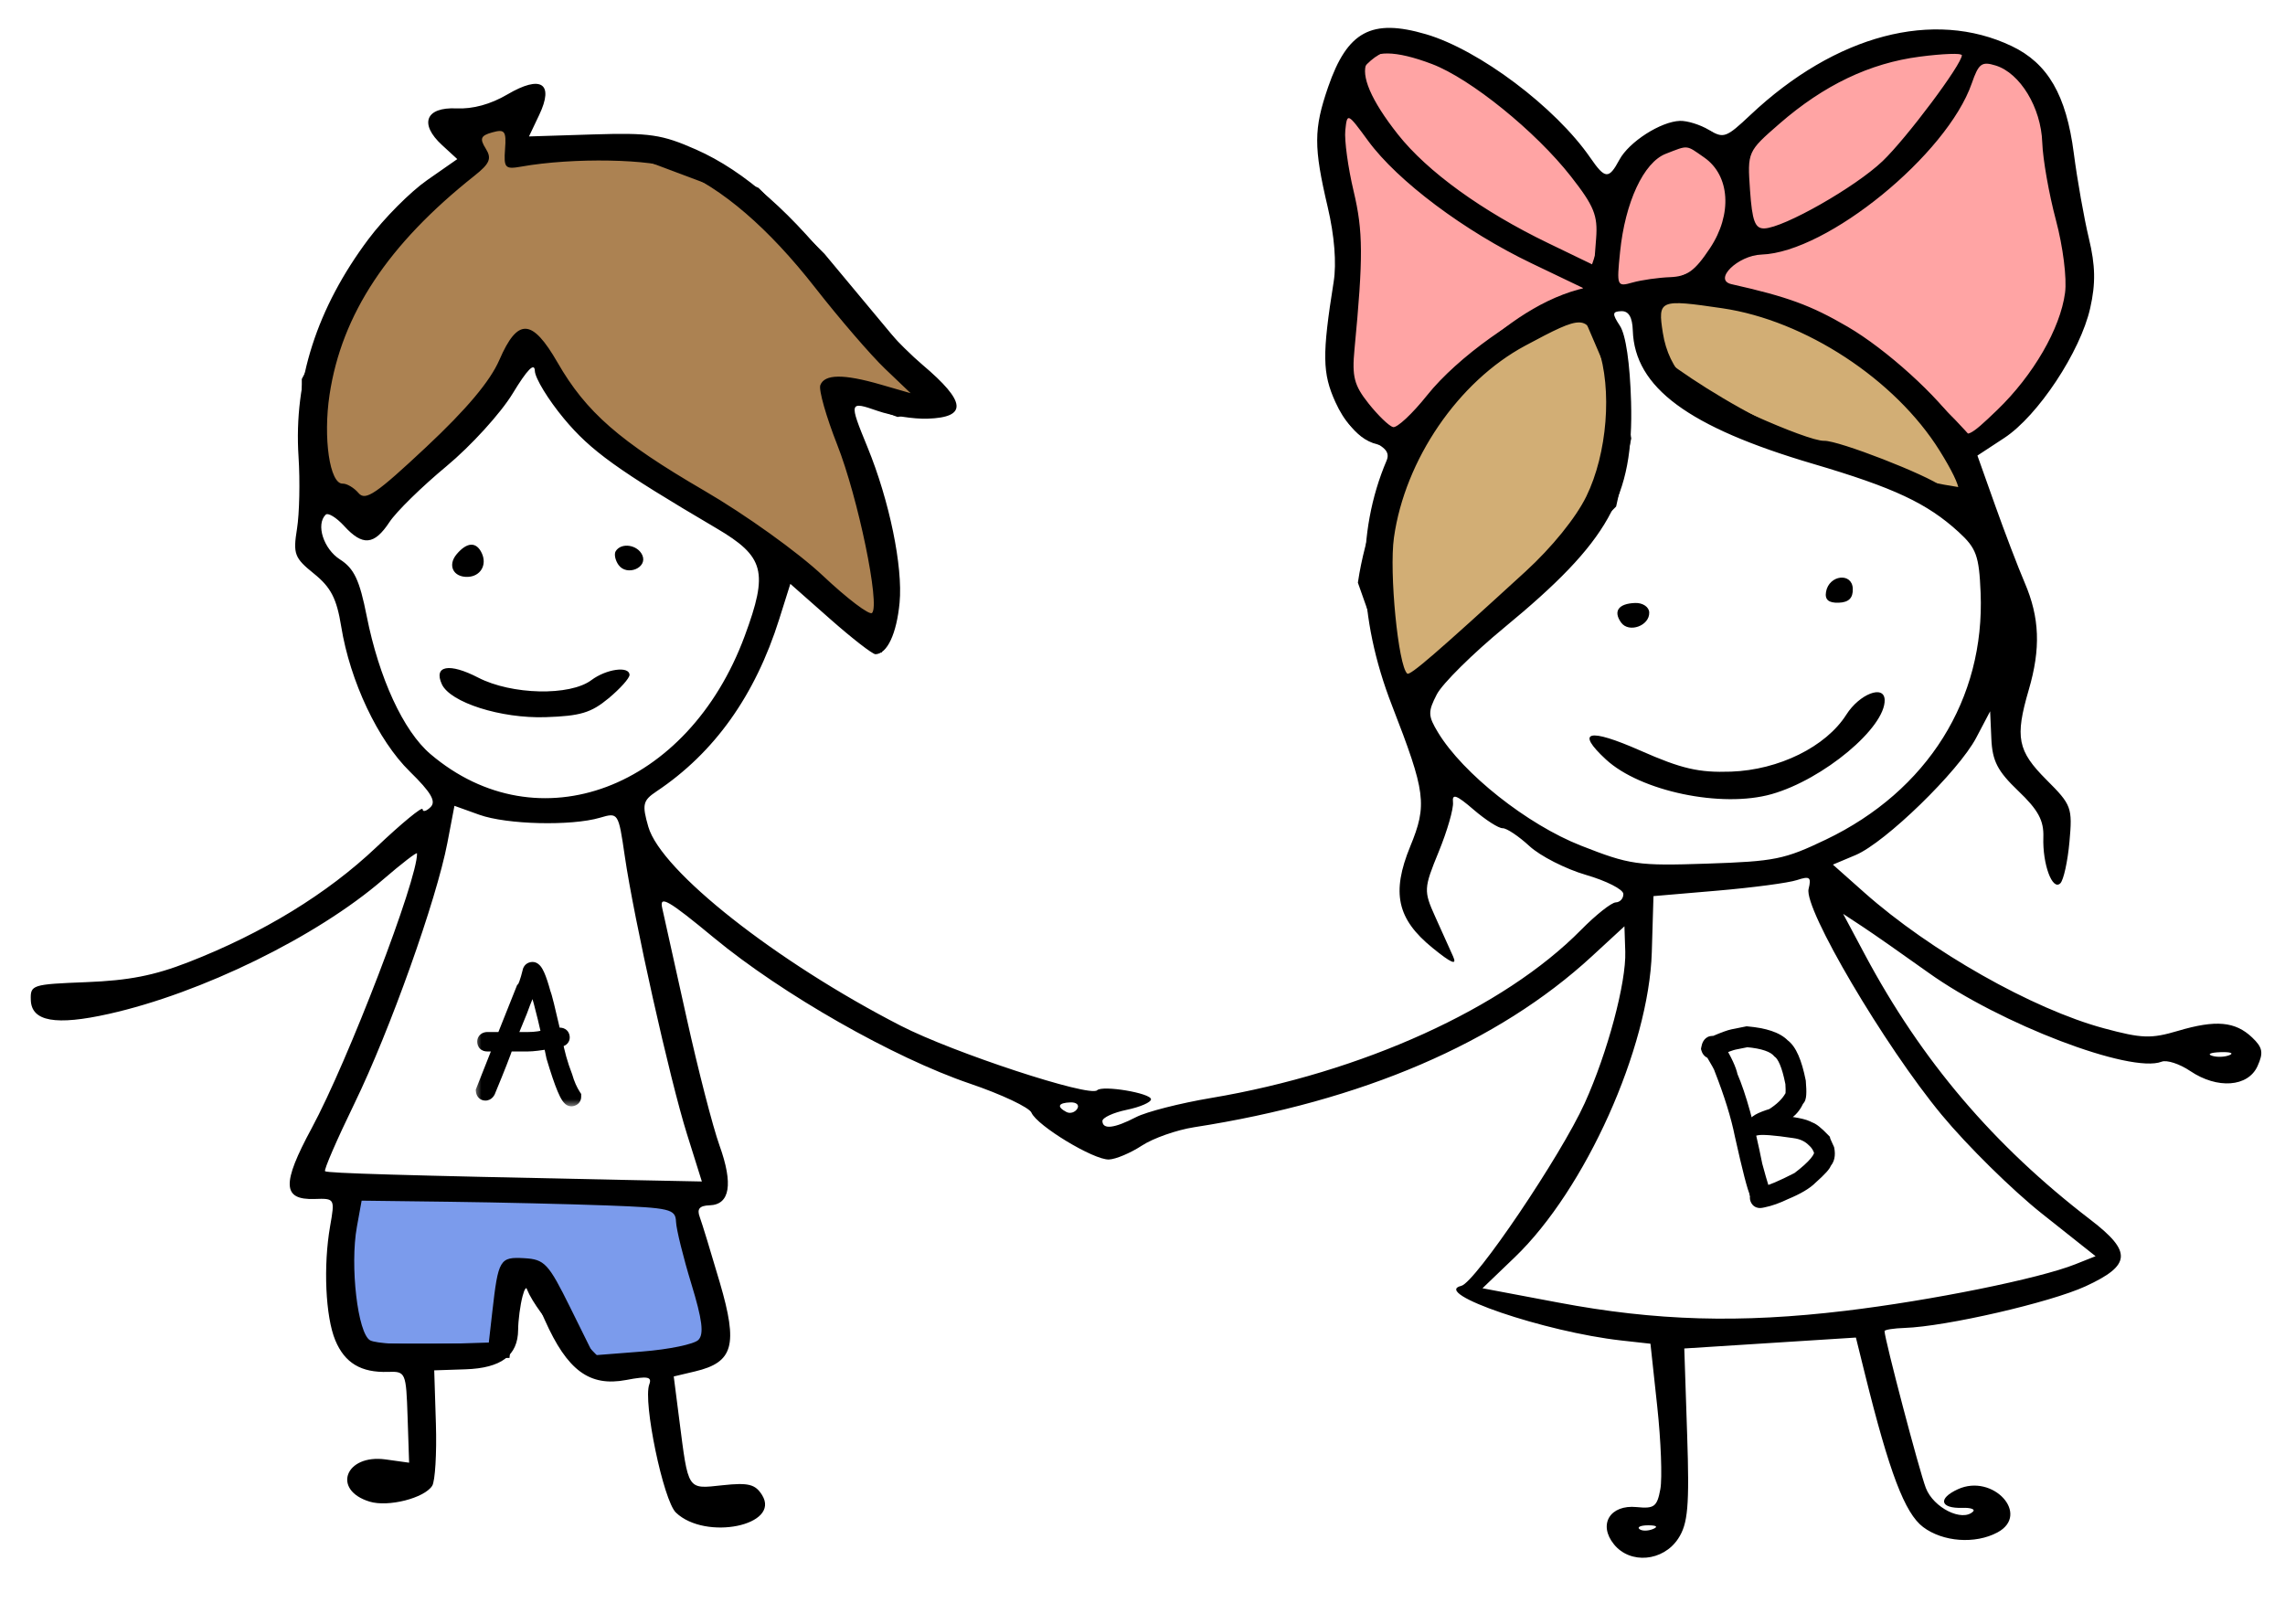 <?xml version="1.0" encoding="UTF-8"?> <svg xmlns="http://www.w3.org/2000/svg" width="159" height="113" viewBox="0 0 159 113" fill="none"><path d="M112 25L110.5 21.5C100.1 23.5 95.833 35 95 40.5L98 49L103 43.5L108 39L112 35L113 30.5L112 25Z" fill="#D2AE75"></path><path d="M115 25V21.5V20H118.5L123.5 21.5C127.1 20.7 133.333 27.167 136 30.5L137 34.5C127.4 33.3 118.333 27.667 115 25Z" fill="#D2AE75"></path><path d="M112 21.5H110.5M110.5 21.5L112 25L113 30.5L112 35L108 39L103 43.5L98 49L95 40.5C95.833 35 100.1 23.5 110.5 21.5ZM115 21.5V25C118.333 27.667 127.4 33.3 137 34.5L136 30.5C133.333 27.167 127.1 20.7 123.5 21.5L118.5 20H115V21.5Z" stroke="black"></path><path d="M28 34.5L36.5 24.5H37.5L40.5 29L44.5 32.5L51 36.5L61 44.5L61.5 41.5V38L58.5 29V27L62.5 28.5L65 28L62 24L57 18L52.5 13.5L44.5 10.5H36V8L31.5 9L33 11L27 16L21.5 26.5V33L24.5 36L28 34.5Z" fill="#AC8252" stroke="black"></path><path d="M137 3.5C132.2 0.7 124.333 6.666 121 10V16L118.5 19.5L120 20.5C126.4 20.5 134 27.5 137 31C138.333 30 141.4 27.5 143 25.5C144.6 23.5 144.667 19.333 144.5 17.5C144.167 15.666 143.3 11.1 142.5 7.5C141.7 3.9 138.5 3.333 137 3.5Z" fill="#FFA4A4" stroke="black"></path><path d="M47.5 83.5L24 82.5C24 83.833 23.9 86.8 23.5 88C23.1 89.2 24.333 92.5 25 94H35L35.5 89H37C37 90.2 40 93.5 41.5 95C45.5 96.2 48.833 94.167 50 93L47.5 83.5Z" fill="#7B9BEC" stroke="black"></path><path d="M113.701 11.125C113.52 11.267 113.064 11.713 113.064 11.962C113.064 11.924 113.212 12.129 113.193 12.152C113.121 12.244 113.047 12.328 112.999 12.436C112.983 12.473 113.01 12.543 112.983 12.573C112.922 12.641 112.877 12.683 112.846 12.779C112.741 13.105 112.777 13.437 112.7 13.762C112.555 14.378 112.465 15.034 112.38 15.662L112.375 15.699C112.347 15.901 112.226 16.039 112.148 16.223C111.975 16.635 111.826 17.062 111.685 17.487C111.513 18.003 111.26 18.413 111.283 18.989C111.301 19.475 111.511 19.889 111.81 20.261C112.027 20.53 112.33 20.95 112.7 21.017C113.082 21.087 113.589 21.06 113.974 21.017C114.51 20.958 115.006 20.828 115.503 20.617C116.095 20.365 116.564 19.909 117.169 19.679C117.598 19.516 118.022 19.325 118.447 19.151C118.776 19.016 119.003 18.645 119.341 18.548C119.482 18.508 119.667 18.191 119.753 18.077C120.156 17.545 120.368 16.809 120.548 16.174C120.788 15.323 120.962 14.509 120.962 13.62C120.962 13.244 120.862 12.876 120.798 12.506C120.715 12.023 120.629 11.471 120.335 11.06C120.176 10.837 119.956 10.654 119.789 10.434C119.637 10.232 119.417 10.012 119.215 9.859C118.824 9.564 118.438 9.342 117.941 9.342C117.365 9.342 116.796 9.394 116.231 9.504C115.988 9.551 115.772 9.594 115.539 9.671C115.246 9.769 114.972 10.044 114.71 10.207C114.317 10.452 114.06 10.844 113.701 11.125Z" fill="#FFA4A4" stroke="black" stroke-linecap="round"></path><path d="M96.499 3C100.899 1.4 108.333 9.333 111.499 13.5C113.099 13.5 111.499 18.167 110.499 20.5C104.899 21.7 99.833 28 97.999 31L96.499 30.5C93.499 30.5 92.499 25 93.499 23.5C94.299 22.3 93.833 17 93.499 14.5C92.666 11.333 92.099 4.6 96.499 3Z" fill="#FFA4A4" stroke="black"></path><path fill-rule="evenodd" clip-rule="evenodd" d="M99.224 2.381C102.924 3.466 108.24 7.463 110.666 10.985C111.691 12.473 111.948 12.49 112.686 11.115C113.352 9.875 115.563 8.457 116.898 8.412C117.403 8.395 118.308 8.677 118.91 9.038C119.939 9.655 120.109 9.594 121.803 7.998C127.725 2.42 134.554 0.62 139.981 3.207C142.5 4.407 143.78 6.615 144.304 10.664C144.545 12.521 145.017 15.186 145.353 16.587C145.809 18.485 145.832 19.721 145.445 21.442C144.763 24.476 141.81 28.939 139.467 30.477L137.597 31.704L138.824 35.153C139.498 37.05 140.427 39.48 140.887 40.553C141.931 42.983 142.011 45.132 141.167 48.016C140.201 51.318 140.387 52.255 142.405 54.272C144.148 56.012 144.217 56.2 144.002 58.579C143.878 59.946 143.593 61.248 143.367 61.47C142.814 62.015 142.122 60.141 142.185 58.266C142.224 57.098 141.83 56.369 140.444 55.046C139 53.667 138.636 52.965 138.567 51.419L138.482 49.502L137.513 51.343C136.282 53.681 131.185 58.637 129.118 59.506L127.54 60.17L129.72 62.107C134.311 66.188 141.442 70.229 146.408 71.564C149.051 72.275 149.677 72.296 151.563 71.737C154.179 70.96 155.541 71.082 156.714 72.2C157.448 72.9 157.514 73.254 157.087 74.196C156.427 75.652 154.287 75.805 152.403 74.533C151.668 74.037 150.774 73.745 150.415 73.886C148.263 74.728 139.169 71.255 134.185 67.688C132.413 66.42 130.353 64.98 129.608 64.49L128.253 63.597L129.774 66.447C133.712 73.823 138.733 79.723 145.464 84.884C148.37 87.113 148.302 88.049 145.127 89.513C142.675 90.643 135.406 92.317 132.533 92.413C131.761 92.439 131.131 92.539 131.134 92.637C131.155 93.257 133.552 102.364 134.008 103.55C134.537 104.932 136.542 105.932 137.295 105.19C137.457 105.031 137.125 104.916 136.557 104.935C134.998 104.986 134.824 104.288 136.234 103.64C138.675 102.518 141.315 105.4 138.988 106.646C137.444 107.472 135.194 107.308 133.817 106.269C132.543 105.306 131.472 102.486 129.767 95.608L129.142 93.083L123.171 93.463L117.2 93.843L117.399 99.837C117.565 104.815 117.458 106.043 116.771 107.082C115.721 108.668 113.443 108.871 112.311 107.479C111.182 106.092 112.033 104.693 113.89 104.881C115.109 105.005 115.31 104.852 115.534 103.629C115.674 102.863 115.577 100.273 115.317 97.874L114.846 93.512L112.822 93.287C107.493 92.694 99.56 89.987 101.682 89.485C102.652 89.257 108.604 80.445 110.268 76.776C111.858 73.267 113.165 68.384 113.093 66.219L113.035 64.463L110.77 66.551C104.238 72.573 94.79 76.633 83.092 78.446C81.88 78.634 80.244 79.209 79.457 79.724C78.669 80.24 77.637 80.675 77.163 80.692C76.108 80.731 72.162 78.344 71.772 77.431C71.617 77.067 69.688 76.157 67.486 75.409C62.178 73.605 54.428 69.189 49.674 65.258C46.49 62.626 45.87 62.27 46.081 63.199C46.221 63.815 46.986 67.256 47.779 70.845C48.573 74.434 49.602 78.426 50.066 79.717C51.031 82.403 50.795 83.833 49.38 83.88C48.673 83.903 48.481 84.13 48.691 84.694C48.85 85.123 49.48 87.18 50.09 89.263C51.366 93.62 51.036 94.804 48.367 95.438L46.882 95.79L47.266 98.791C47.907 103.786 47.801 103.625 50.278 103.361C52.078 103.168 52.554 103.286 53.026 104.04C54.352 106.159 49.099 107.234 47.035 105.266C46.16 104.433 44.727 97.54 45.18 96.342C45.38 95.811 45.069 95.751 43.578 96.035C41.022 96.52 39.476 95.381 37.907 91.855C36.807 89.384 36.631 89.194 36.364 90.197C36.198 90.819 36.059 91.874 36.054 92.54C36.041 94.337 34.877 95.21 32.384 95.293L30.215 95.365L30.332 99.09C30.395 101.139 30.279 103.079 30.073 103.401C29.522 104.261 27.015 104.896 25.723 104.502C23.073 103.696 24.028 101.176 26.835 101.565L28.468 101.792L28.362 98.611C28.258 95.498 28.229 95.431 26.999 95.472C25.126 95.534 23.99 94.855 23.332 93.276C22.648 91.634 22.487 88.088 22.972 85.324C23.308 83.409 23.298 83.392 21.891 83.439C19.641 83.513 19.595 82.389 21.687 78.515C24.215 73.837 29.077 61.154 29.018 59.39C29.014 59.272 27.945 60.097 26.641 61.221C22.043 65.188 14.025 69.115 7.57 70.56C3.879 71.386 2.194 71.088 2.144 69.6C2.108 68.532 2.211 68.499 6.025 68.349C8.976 68.232 10.726 67.889 13.116 66.958C18.284 64.945 22.767 62.202 26.184 58.963C27.949 57.29 29.399 56.097 29.406 56.312C29.413 56.526 29.662 56.462 29.96 56.169C30.364 55.771 30 55.147 28.517 53.693C26.304 51.525 24.36 47.414 23.743 43.602C23.429 41.656 23.026 40.874 21.852 39.927C20.488 38.828 20.385 38.558 20.666 36.802C20.836 35.746 20.884 33.486 20.773 31.781C20.43 26.481 22.052 21.435 25.638 16.642C26.72 15.197 28.552 13.352 29.712 12.543L31.82 11.072L30.765 10.102C29.151 8.622 29.61 7.442 31.763 7.543C32.906 7.596 34.136 7.259 35.305 6.573C37.647 5.196 38.57 5.79 37.52 7.998L36.809 9.495L41.273 9.355C45.211 9.232 46.053 9.355 48.429 10.404C51.828 11.906 55.178 14.861 58.74 19.503C60.274 21.501 62.723 24.146 64.183 25.38C67.238 27.964 67.341 29.044 64.541 29.137C63.581 29.169 62.022 28.927 61.076 28.598C59.077 27.903 59.064 27.948 60.366 31.126C61.889 34.846 62.835 39.433 62.597 41.944C62.392 44.099 61.737 45.502 60.922 45.529C60.721 45.536 59.305 44.437 57.775 43.087L54.995 40.632L54.22 43.092C52.547 48.404 49.706 52.389 45.679 55.076C44.73 55.71 44.666 55.986 45.113 57.538C46.001 60.618 54.011 66.931 62.681 71.385C66.326 73.257 75.829 76.38 76.342 75.874C76.715 75.507 80.078 76.069 80.092 76.501C80.099 76.71 79.338 77.04 78.401 77.235C77.463 77.429 76.703 77.782 76.71 78.019C76.731 78.624 77.535 78.529 79.055 77.742C79.771 77.372 82.112 76.774 84.257 76.413C94.785 74.644 104.648 70.163 110.019 64.71C111.045 63.669 112.131 62.809 112.432 62.799C112.732 62.789 112.97 62.524 112.96 62.209C112.949 61.895 111.781 61.3 110.364 60.888C108.946 60.476 107.172 59.572 106.422 58.879C105.672 58.187 104.834 57.628 104.558 57.637C104.283 57.646 103.373 57.063 102.535 56.341C101.349 55.319 101.033 55.206 101.105 55.829C101.155 56.269 100.708 57.82 100.111 59.277C99.067 61.822 99.057 61.998 99.87 63.8C100.335 64.831 100.895 66.075 101.115 66.565C101.402 67.206 100.998 67.037 99.679 65.964C97.212 63.957 96.809 62.127 98.126 58.914C99.325 55.995 99.217 55.163 96.854 49.08C94.482 42.974 94.353 37.063 96.482 32.06C96.724 31.491 96.419 31.118 95.322 30.64C94.326 30.205 93.534 29.327 92.924 27.985C92.011 25.973 91.993 24.692 92.802 19.61C93.008 18.314 92.857 16.415 92.391 14.425C91.404 10.224 91.408 8.987 92.416 6.059C93.753 2.177 95.433 1.27 99.224 2.381ZM99.646 4.457C102.327 5.476 106.854 9.139 109.313 12.28C110.918 14.33 111.188 14.993 111.066 16.582L110.921 18.462L107.728 16.919C103.12 14.693 99.32 11.943 97.272 9.352C93.484 4.56 94.484 2.497 99.646 4.457ZM136.515 3.839C136.536 4.448 132.671 9.614 131 11.212C129.109 13.02 124.122 15.858 122.769 15.896C122.122 15.915 121.925 15.389 121.774 13.236C121.588 10.566 121.597 10.545 123.827 8.605C126.909 5.924 130.107 4.395 133.575 3.945C135.187 3.734 136.51 3.687 136.515 3.839ZM138.866 4.559C140.57 5.084 142.027 7.49 142.109 9.917C142.149 11.08 142.576 13.506 143.058 15.309C143.552 17.161 143.83 19.365 143.695 20.376C143.365 22.864 141.484 26.115 138.976 28.531C137.047 30.389 136.808 30.501 136.323 29.766C134.895 27.604 131.253 24.305 128.561 22.735C126.003 21.244 124.398 20.656 120.485 19.776C119.183 19.482 120.924 17.77 122.58 17.715C127.14 17.563 135.48 10.767 137.205 5.798C137.683 4.418 137.896 4.26 138.866 4.559ZM35.144 10.376C35.047 11.683 35.148 11.794 36.255 11.597C39.877 10.951 45.382 11.052 47.158 11.796C50.242 13.086 53.476 15.868 56.722 20.02C58.416 22.188 60.605 24.727 61.585 25.663L63.367 27.364L61.269 26.758C58.693 26.014 57.374 26.029 57.081 26.805C56.958 27.13 57.487 28.994 58.256 30.947C59.707 34.629 61.252 42.093 60.681 42.656C60.501 42.833 58.959 41.665 57.255 40.06C55.524 38.431 51.879 35.818 48.999 34.142C43.113 30.716 40.783 28.681 38.799 25.233C37.024 22.151 36.024 22.104 34.75 25.044C34.111 26.52 32.471 28.474 29.664 31.104C26.161 34.387 25.432 34.883 24.948 34.312C24.633 33.941 24.134 33.646 23.84 33.656C22.945 33.685 22.475 30.48 22.932 27.464C23.78 21.863 26.992 17.009 33.01 12.234C34.088 11.379 34.232 11.031 33.797 10.336C33.363 9.643 33.448 9.436 34.258 9.212C35.124 8.972 35.238 9.121 35.144 10.376ZM95.202 9.804C97.254 12.604 101.903 16.088 106.579 18.328L110.564 20.237L108.679 20.825C105.831 21.714 101.412 24.864 99.309 27.503C98.278 28.797 97.207 29.796 96.931 29.722C96.655 29.649 95.89 28.911 95.232 28.082C94.226 26.816 94.069 26.211 94.251 24.307C94.865 17.887 94.855 16.099 94.192 13.309C93.801 11.666 93.54 9.757 93.612 9.066C93.741 7.831 93.766 7.842 95.202 9.804ZM118.586 10.96C120.384 12.21 120.557 14.91 118.99 17.269C117.934 18.859 117.402 19.244 116.203 19.289C115.388 19.32 114.218 19.487 113.603 19.66C112.51 19.969 112.49 19.92 112.731 17.536C113.081 14.076 114.372 11.3 115.91 10.703C117.502 10.085 117.302 10.066 118.586 10.96ZM119.853 21.453C125.613 22.301 131.88 26.41 134.969 31.364C136.682 34.112 136.761 35.123 135.166 33.879C134.094 33.044 127.925 30.645 126.934 30.677C125.738 30.717 118.443 27.437 117.209 26.305C116.466 25.622 115.91 24.461 115.708 23.169C115.347 20.859 115.47 20.808 119.853 21.453ZM113.617 23.003C113.749 26.965 117.476 29.72 126.171 32.282C131.787 33.937 134.099 35.021 136.289 37.023C137.524 38.153 137.713 38.674 137.819 41.238C138.128 48.65 134.124 55.042 127.054 58.428C124.165 59.812 123.51 59.944 118.774 60.102C113.942 60.263 113.411 60.187 110.004 58.847C106.275 57.381 101.797 53.835 100.066 50.977C99.362 49.814 99.353 49.534 99.981 48.32C100.368 47.574 102.482 45.482 104.678 43.671C111.959 37.67 113.682 34.6 113.497 27.961C113.422 25.293 113.129 23.294 112.722 22.676C112.167 21.832 112.182 21.677 112.819 21.655C113.33 21.638 113.586 22.07 113.617 23.003ZM111.204 24.193C112.195 27.104 111.842 31.562 110.383 34.546C109.659 36.028 107.99 38.089 106.156 39.769C99.919 45.478 98.11 47.04 97.921 46.876C97.294 46.336 96.657 39.822 96.996 37.415C97.759 31.991 101.476 26.553 106.126 24.059C110.201 21.874 110.416 21.88 111.204 24.193ZM37.217 25.812C37.234 26.32 38.145 27.812 39.24 29.13C41.101 31.368 42.959 32.705 49.84 36.756C53.204 38.736 53.478 39.778 51.818 44.265C47.873 54.925 37.436 58.844 29.951 52.476C28.073 50.878 26.373 47.194 25.515 42.865C25.021 40.368 24.64 39.561 23.66 38.935C22.514 38.202 21.968 36.502 22.66 35.82C22.825 35.657 23.404 36.011 23.948 36.605C25.232 38.013 26.04 37.943 27.1 36.333C27.574 35.611 29.358 33.863 31.064 32.449C32.77 31.033 34.845 28.753 35.676 27.382C36.688 25.713 37.197 25.195 37.217 25.812ZM33.531 38.509C33.903 39.326 33.427 40.116 32.546 40.146C31.538 40.179 31.127 39.34 31.775 38.569C32.501 37.708 33.155 37.685 33.531 38.509ZM44.693 38.629C45.093 39.507 43.622 40.123 43.043 39.319C42.808 38.992 42.718 38.558 42.845 38.356C43.23 37.736 44.362 37.904 44.693 38.629ZM128.925 40.974C128.946 41.62 128.642 41.92 127.941 41.944C127.24 41.967 126.968 41.732 127.063 41.187C127.269 40.002 128.886 39.817 128.925 40.974ZM114.76 42.622C114.791 43.551 113.342 44.072 112.805 43.325C112.236 42.535 112.619 42.001 113.786 41.962C114.313 41.945 114.747 42.239 114.76 42.622ZM33.269 47.154C35.601 48.36 39.652 48.451 41.15 47.332C42.19 46.554 43.784 46.332 43.805 46.963C43.813 47.189 43.158 47.922 42.351 48.593C41.13 49.606 40.39 49.828 37.962 49.909C34.861 50.012 31.325 48.887 30.744 47.613C30.154 46.319 31.265 46.117 33.269 47.154ZM131.143 48.702C131.207 50.626 126.872 54.245 123.281 55.264C119.8 56.253 114.141 55.068 111.744 52.849C109.606 50.87 110.521 50.638 114.147 52.237C117.014 53.502 118.201 53.777 120.448 53.7C123.785 53.583 127.057 51.967 128.475 49.734C129.389 48.294 131.108 47.629 131.143 48.702ZM33.35 56.7C35.256 57.385 39.754 57.495 41.751 56.906C43.02 56.532 43.033 56.551 43.472 59.561C44.115 63.977 46.599 75.081 47.8 78.914L48.838 82.222L43.104 82.106C27.955 81.797 22.779 81.645 22.619 81.507C22.523 81.425 23.446 79.297 24.671 76.778C27.135 71.708 30.37 62.631 31.131 58.653L31.622 56.079L33.35 56.7ZM125.85 61.863C125.509 63.236 131.127 72.773 135.108 77.581C136.885 79.728 140.022 82.82 142.079 84.453L145.819 87.421L144.415 87.98C141.889 88.987 134.386 90.505 128.399 91.222C121.087 92.098 115.218 91.929 108.425 90.646L103.157 89.652L105.407 87.492C110.314 82.783 114.738 72.931 114.939 66.269L115.056 62.362L119.514 61.981C121.966 61.771 124.448 61.441 125.03 61.249C125.934 60.95 126.054 61.041 125.85 61.863ZM155.135 73.429C154.802 73.566 154.251 73.584 153.91 73.469C153.569 73.356 153.841 73.244 154.515 73.222C155.188 73.199 155.467 73.293 155.135 73.429ZM74.961 77.16C74.8 77.418 74.459 77.52 74.204 77.385C73.512 77.02 73.629 76.745 74.49 76.717C74.909 76.703 75.121 76.902 74.961 77.16ZM31.296 83.633C34.668 83.676 39.581 83.791 42.214 83.888C46.653 84.054 47.004 84.137 47.041 85.028C47.063 85.558 47.543 87.5 48.107 89.346C48.871 91.846 48.995 92.841 48.596 93.247C48.301 93.546 46.544 93.91 44.692 94.055L41.324 94.318L39.674 90.983C38.16 87.923 37.897 87.641 36.482 87.56C34.774 87.463 34.672 87.635 34.258 91.276L34.013 93.431L30.247 93.549C28.176 93.614 26.155 93.492 25.758 93.278C24.893 92.811 24.341 88.091 24.834 85.375L25.164 83.556L31.296 83.633ZM115.013 106.412C114.664 106.554 114.241 106.552 114.073 106.408C113.905 106.263 114.191 106.147 114.708 106.149C115.279 106.152 115.399 106.255 115.013 106.412Z" fill="black"></path><mask id="path-9-outside-1_1425_154" maskUnits="userSpaceOnUse" x="33" y="66" width="8" height="11" fill="black"><rect fill="white" x="33" y="66" width="8" height="11"></rect><path d="M37.059 67.445C37.266 67.445 37.523 68.016 37.832 69.156C37.895 69.262 38.137 70.231 38.559 72.062C38.668 72.031 38.762 72.016 38.84 72.016H38.957C39.082 72.016 39.145 72.078 39.145 72.203C39.145 72.328 38.973 72.391 38.629 72.391C38.785 73.266 39.02 74.102 39.332 74.898C39.484 75.434 39.688 75.894 39.941 76.281V76.328C39.941 76.426 39.879 76.481 39.754 76.492C39.512 76.492 39.098 75.508 38.512 73.539C38.371 72.879 38.301 72.527 38.301 72.484C37.578 72.609 37.062 72.672 36.754 72.672H35.254C35.039 73.309 34.633 74.348 34.035 75.789C33.973 75.992 33.887 76.094 33.777 76.094C33.68 76.094 33.625 76.031 33.613 75.906L34.809 72.883C34.855 72.758 34.879 72.688 34.879 72.672H33.895C33.77 72.672 33.707 72.609 33.707 72.484C33.707 72.387 33.77 72.332 33.895 72.32H35.02L36.402 68.852C36.527 68.754 36.684 68.324 36.871 67.562C36.902 67.484 36.965 67.445 37.059 67.445ZM35.395 72.32H36.754C37.238 72.32 37.723 72.25 38.207 72.109C37.801 70.297 37.441 68.953 37.129 68.078C37.102 68.078 37.023 68.305 36.895 68.758C36.766 68.894 36.531 69.434 36.191 70.375L35.395 72.32Z"></path></mask><path d="M37.059 67.445C37.266 67.445 37.523 68.016 37.832 69.156C37.895 69.262 38.137 70.231 38.559 72.062C38.668 72.031 38.762 72.016 38.84 72.016H38.957C39.082 72.016 39.145 72.078 39.145 72.203C39.145 72.328 38.973 72.391 38.629 72.391C38.785 73.266 39.02 74.102 39.332 74.898C39.484 75.434 39.688 75.894 39.941 76.281V76.328C39.941 76.426 39.879 76.481 39.754 76.492C39.512 76.492 39.098 75.508 38.512 73.539C38.371 72.879 38.301 72.527 38.301 72.484C37.578 72.609 37.062 72.672 36.754 72.672H35.254C35.039 73.309 34.633 74.348 34.035 75.789C33.973 75.992 33.887 76.094 33.777 76.094C33.68 76.094 33.625 76.031 33.613 75.906L34.809 72.883C34.855 72.758 34.879 72.688 34.879 72.672H33.895C33.77 72.672 33.707 72.609 33.707 72.484C33.707 72.387 33.77 72.332 33.895 72.32H35.02L36.402 68.852C36.527 68.754 36.684 68.324 36.871 67.562C36.902 67.484 36.965 67.445 37.059 67.445ZM35.395 72.32H36.754C37.238 72.32 37.723 72.25 38.207 72.109C37.801 70.297 37.441 68.953 37.129 68.078C37.102 68.078 37.023 68.305 36.895 68.758C36.766 68.894 36.531 69.434 36.191 70.375L35.395 72.32Z" fill="black"></path><path d="M37.832 69.156L37.349 69.287L37.367 69.353L37.402 69.411L37.832 69.156ZM38.559 72.062L38.071 72.175L38.19 72.688L38.696 72.543L38.559 72.062ZM38.629 72.391V71.891H38.032L38.137 72.478L38.629 72.391ZM39.332 74.898L39.813 74.761L39.806 74.738L39.797 74.716L39.332 74.898ZM39.941 76.281H40.441V76.132L40.359 76.007L39.941 76.281ZM39.754 76.492V76.992H39.777L39.801 76.99L39.754 76.492ZM38.512 73.539L38.023 73.643L38.027 73.663L38.032 73.682L38.512 73.539ZM38.301 72.484H38.801V71.891L38.216 71.992L38.301 72.484ZM35.254 72.672V72.172H34.895L34.78 72.512L35.254 72.672ZM34.035 75.789L33.573 75.598L33.564 75.619L33.557 75.642L34.035 75.789ZM33.613 75.906L33.148 75.722L33.104 75.834L33.115 75.953L33.613 75.906ZM34.809 72.883L35.274 73.067L35.277 73.058L34.809 72.883ZM34.879 72.672H35.379V72.172H34.879V72.672ZM33.895 72.32V71.82H33.871L33.848 71.823L33.895 72.32ZM35.02 72.32V72.82H35.358L35.484 72.505L35.02 72.32ZM36.402 68.852L36.094 68.458L35.988 68.541L35.938 68.666L36.402 68.852ZM36.871 67.562L36.407 67.377L36.394 67.409L36.386 67.443L36.871 67.562ZM35.395 72.32L34.932 72.131L34.649 72.82H35.395V72.32ZM38.207 72.109L38.346 72.59L38.798 72.459L38.695 72L38.207 72.109ZM37.129 68.078L37.6 67.91L37.481 67.578H37.129V68.078ZM36.895 68.758L37.258 69.101L37.342 69.012L37.375 68.895L36.895 68.758ZM36.191 70.375L36.654 70.564L36.658 70.555L36.662 70.545L36.191 70.375ZM37.059 67.945C36.876 67.945 36.803 67.828 36.836 67.868C36.854 67.891 36.894 67.952 36.952 68.079C37.064 68.327 37.197 68.724 37.349 69.287L38.315 69.026C38.158 68.448 38.008 67.989 37.863 67.667C37.791 67.508 37.709 67.356 37.611 67.236C37.528 67.134 37.344 66.945 37.059 66.945V67.945ZM37.402 69.411C37.379 69.372 37.374 69.349 37.39 69.395C37.4 69.424 37.413 69.47 37.432 69.534C37.468 69.66 37.515 69.843 37.575 70.083C37.695 70.563 37.861 71.26 38.071 72.175L39.046 71.95C38.835 71.033 38.668 70.33 38.546 69.841C38.485 69.597 38.434 69.403 38.394 69.261C38.374 69.19 38.355 69.128 38.338 69.078C38.327 69.043 38.301 68.967 38.262 68.901L37.402 69.411ZM38.696 72.543C38.779 72.519 38.824 72.516 38.84 72.516V71.516C38.699 71.516 38.557 71.543 38.421 71.582L38.696 72.543ZM38.84 72.516H38.957V71.516H38.84V72.516ZM38.957 72.516C38.943 72.516 38.84 72.512 38.744 72.416C38.648 72.32 38.645 72.218 38.645 72.203H39.645C39.645 72.064 39.609 71.867 39.451 71.709C39.293 71.551 39.097 71.516 38.957 71.516V72.516ZM38.645 72.203C38.645 72.16 38.652 72.112 38.671 72.064C38.69 72.016 38.716 71.977 38.744 71.947C38.795 71.891 38.843 71.874 38.845 71.874C38.849 71.872 38.835 71.878 38.794 71.882C38.755 71.887 38.701 71.891 38.629 71.891V72.891C38.817 72.891 39.017 72.875 39.187 72.814C39.274 72.782 39.386 72.726 39.481 72.623C39.585 72.509 39.645 72.362 39.645 72.203H38.645ZM38.137 72.478C38.298 73.385 38.542 74.252 38.867 75.081L39.797 74.716C39.498 73.951 39.272 73.147 39.121 72.303L38.137 72.478ZM38.851 75.035C39.015 75.61 39.237 76.119 39.523 76.556L40.359 76.007C40.138 75.67 39.954 75.257 39.813 74.761L38.851 75.035ZM39.441 76.281V76.328H40.441V76.281H39.441ZM39.441 76.328C39.441 76.299 39.446 76.255 39.467 76.204C39.489 76.15 39.523 76.103 39.565 76.066C39.606 76.031 39.644 76.013 39.669 76.004C39.681 76 39.691 75.997 39.697 75.996C39.703 75.995 39.707 75.994 39.707 75.994L39.801 76.99C39.917 76.979 40.082 76.942 40.224 76.819C40.383 76.679 40.441 76.493 40.441 76.328H39.441ZM39.754 75.992C39.895 75.992 39.975 76.061 39.982 76.067C39.994 76.078 39.984 76.073 39.956 76.03C39.9 75.947 39.822 75.796 39.723 75.56C39.526 75.094 39.282 74.376 38.991 73.396L38.032 73.682C38.327 74.671 38.583 75.43 38.801 75.948C38.908 76.204 39.016 76.422 39.124 76.585C39.178 76.665 39.245 76.752 39.328 76.825C39.407 76.892 39.553 76.992 39.754 76.992V75.992ZM39.001 73.435C38.931 73.105 38.878 72.855 38.844 72.682C38.827 72.596 38.814 72.531 38.806 72.487C38.802 72.464 38.8 72.45 38.799 72.443C38.796 72.423 38.801 72.448 38.801 72.484H37.801C37.801 72.532 37.808 72.577 37.809 72.587C37.813 72.61 37.817 72.635 37.822 72.662C37.831 72.717 37.845 72.789 37.863 72.878C37.899 73.057 37.952 73.313 38.023 73.643L39.001 73.435ZM38.216 71.992C37.493 72.117 37.015 72.172 36.754 72.172V73.172C37.11 73.172 37.663 73.102 38.386 72.977L38.216 71.992ZM36.754 72.172H35.254V73.172H36.754V72.172ZM34.78 72.512C34.571 73.131 34.171 74.157 33.573 75.598L34.497 75.981C35.095 74.539 35.507 73.486 35.728 72.832L34.78 72.512ZM33.557 75.642C33.547 75.674 33.539 75.694 33.534 75.703C33.529 75.714 33.531 75.708 33.542 75.695C33.554 75.68 33.58 75.654 33.624 75.631C33.671 75.607 33.724 75.594 33.777 75.594V76.594C34.011 76.594 34.19 76.477 34.306 76.341C34.41 76.217 34.472 76.068 34.513 75.936L33.557 75.642ZM33.777 75.594C33.806 75.594 33.851 75.598 33.902 75.619C33.955 75.641 34.002 75.675 34.039 75.718C34.075 75.758 34.093 75.797 34.101 75.821C34.106 75.834 34.108 75.844 34.109 75.85C34.111 75.856 34.111 75.859 34.111 75.86L33.115 75.953C33.126 76.07 33.163 76.235 33.287 76.376C33.426 76.535 33.612 76.594 33.777 76.594V75.594ZM34.078 76.09L35.274 73.067L34.344 72.699L33.148 75.722L34.078 76.09ZM35.277 73.058C35.301 72.994 35.321 72.938 35.336 72.894C35.343 72.873 35.35 72.849 35.357 72.825C35.357 72.823 35.379 72.753 35.379 72.672H34.379C34.379 72.657 34.38 72.645 34.38 72.635C34.381 72.626 34.382 72.617 34.383 72.611C34.385 72.598 34.386 72.588 34.388 72.582C34.39 72.571 34.392 72.563 34.392 72.562C34.393 72.56 34.392 72.564 34.387 72.578C34.378 72.605 34.363 72.647 34.34 72.707L35.277 73.058ZM34.879 72.172H33.895V73.172H34.879V72.172ZM33.895 72.172C33.909 72.172 34.012 72.176 34.108 72.271C34.203 72.367 34.207 72.47 34.207 72.484H33.207C33.207 72.624 33.242 72.82 33.4 72.979C33.558 73.137 33.755 73.172 33.895 73.172V72.172ZM34.207 72.484C34.207 72.513 34.202 72.558 34.181 72.609C34.16 72.662 34.125 72.71 34.083 72.746C34.043 72.782 34.004 72.8 33.979 72.808C33.967 72.813 33.957 72.815 33.951 72.817C33.945 72.818 33.941 72.818 33.941 72.818L33.848 71.823C33.731 71.833 33.566 71.87 33.425 71.994C33.266 72.133 33.207 72.319 33.207 72.484H34.207ZM33.895 72.82H35.02V71.82H33.895V72.82ZM35.484 72.505L36.867 69.037L35.938 68.666L34.555 72.135L35.484 72.505ZM36.71 69.246C36.826 69.155 36.899 69.034 36.943 68.951C36.993 68.857 37.04 68.746 37.083 68.627C37.17 68.388 37.261 68.07 37.357 67.682L36.386 67.443C36.294 67.817 36.213 68.095 36.143 68.285C36.109 68.381 36.081 68.443 36.061 68.481C36.035 68.53 36.041 68.499 36.094 68.458L36.71 69.246ZM37.335 67.748C37.317 67.793 37.278 67.854 37.206 67.899C37.139 67.941 37.08 67.945 37.059 67.945V66.945C36.943 66.945 36.806 66.97 36.676 67.051C36.543 67.134 36.456 67.254 36.407 67.377L37.335 67.748ZM35.395 72.82H36.754V71.82H35.395V72.82ZM36.754 72.82C37.287 72.82 37.819 72.743 38.346 72.59L38.068 71.629C37.627 71.757 37.189 71.82 36.754 71.82V72.82ZM38.695 72C38.288 70.183 37.923 68.815 37.6 67.91L36.658 68.246C36.96 69.091 37.314 70.411 37.719 72.219L38.695 72ZM37.129 67.578C36.956 67.578 36.842 67.664 36.801 67.698C36.753 67.738 36.723 67.779 36.708 67.8C36.677 67.844 36.657 67.886 36.646 67.91C36.621 67.962 36.598 68.024 36.577 68.085C36.533 68.212 36.479 68.392 36.414 68.621L37.375 68.895C37.439 68.67 37.488 68.511 37.523 68.411C37.531 68.387 37.538 68.368 37.543 68.353C37.546 68.346 37.548 68.341 37.55 68.337C37.551 68.333 37.552 68.331 37.552 68.332C37.552 68.332 37.552 68.333 37.551 68.334C37.55 68.336 37.549 68.338 37.547 68.342C37.544 68.347 37.537 68.36 37.525 68.377C37.515 68.391 37.489 68.427 37.445 68.463C37.408 68.494 37.298 68.578 37.129 68.578V67.578ZM36.531 68.415C36.451 68.499 36.387 68.607 36.338 68.699C36.283 68.8 36.225 68.924 36.163 69.065C36.04 69.349 35.892 69.73 35.721 70.205L36.662 70.545C36.83 70.078 36.97 69.719 37.081 69.464C37.136 69.336 37.182 69.24 37.218 69.172C37.26 69.095 37.273 69.085 37.258 69.101L36.531 68.415ZM35.729 70.186L34.932 72.131L35.857 72.51L36.654 70.564L35.729 70.186Z" fill="black" mask="url(#path-9-outside-1_1425_154)"></path><mask id="path-11-outside-2_1425_154" maskUnits="userSpaceOnUse" x="117.454" y="69.802" width="11.566" height="15.491" fill="black"><rect fill="white" x="117.454" y="69.802" width="11.566" height="15.491"></rect><path d="M120.586 72.122L121.563 71.927C122.794 72.034 123.627 72.316 124.062 72.772C124.524 73.093 124.89 73.927 125.158 75.272C125.225 76.055 125.196 76.46 125.071 76.484C124.884 76.89 124.663 77.183 124.41 77.363C124.13 77.628 123.817 77.86 123.474 78.058L123.479 78.087C124.808 78.21 125.607 78.369 125.875 78.564C126.066 78.596 126.397 78.859 126.869 79.352C126.876 79.39 126.968 79.601 127.144 79.984C127.225 80.386 127.156 80.689 126.937 80.892C126.96 81.007 126.642 81.359 125.983 81.949C125.639 82.296 125.051 82.643 124.219 82.988C123.656 83.26 123.144 83.442 122.685 83.533L122.541 83.562C122.388 83.593 122.296 83.531 122.265 83.378C122.258 83.344 122.268 83.293 122.294 83.223L122.231 83.056C122.227 83.037 122.235 83.026 122.254 83.022C122.085 82.702 121.737 81.357 121.21 78.988C120.947 77.671 120.47 76.133 119.781 74.374C119.759 74.264 119.538 73.859 119.12 73.161C119.001 73.185 118.918 73.122 118.873 72.972C118.913 72.745 118.987 72.62 119.097 72.598C119.117 72.594 119.195 72.589 119.333 72.581C119.938 72.321 120.356 72.168 120.586 72.122ZM119.528 72.96C120.036 73.81 120.335 74.457 120.424 74.903C121.016 76.273 121.588 78.34 122.14 81.103C122.303 81.722 122.494 82.381 122.713 83.079L122.742 83.074C123.202 82.982 124.001 82.643 125.138 82.058C126.28 81.192 126.809 80.549 126.725 80.128C126.621 79.805 126.448 79.54 126.208 79.335C125.865 78.99 125.415 78.781 124.858 78.708C123.493 78.502 122.623 78.437 122.25 78.511C122.178 78.451 122.136 78.39 122.123 78.328C122.083 78.126 122.485 77.897 123.33 77.639C123.954 77.245 124.396 76.818 124.658 76.358C124.749 76.34 124.774 76.016 124.733 75.387L124.716 75.301C124.483 74.137 124.181 73.421 123.809 73.151C123.451 72.73 122.702 72.471 121.562 72.375L120.672 72.553C120.485 72.59 120.104 72.726 119.528 72.96Z"></path></mask><path d="M120.586 72.122L121.563 71.927C122.794 72.034 123.627 72.316 124.062 72.772C124.524 73.093 124.89 73.927 125.158 75.272C125.225 76.055 125.196 76.46 125.071 76.484C124.884 76.89 124.663 77.183 124.41 77.363C124.13 77.628 123.817 77.86 123.474 78.058L123.479 78.087C124.808 78.21 125.607 78.369 125.875 78.564C126.066 78.596 126.397 78.859 126.869 79.352C126.876 79.39 126.968 79.601 127.144 79.984C127.225 80.386 127.156 80.689 126.937 80.892C126.96 81.007 126.642 81.359 125.983 81.949C125.639 82.296 125.051 82.643 124.219 82.988C123.656 83.26 123.144 83.442 122.685 83.533L122.541 83.562C122.388 83.593 122.296 83.531 122.265 83.378C122.258 83.344 122.268 83.293 122.294 83.223L122.231 83.056C122.227 83.037 122.235 83.026 122.254 83.022C122.085 82.702 121.737 81.357 121.21 78.988C120.947 77.671 120.47 76.133 119.781 74.374C119.759 74.264 119.538 73.859 119.12 73.161C119.001 73.185 118.918 73.122 118.873 72.972C118.913 72.745 118.987 72.62 119.097 72.598C119.117 72.594 119.195 72.589 119.333 72.581C119.938 72.321 120.356 72.168 120.586 72.122ZM119.528 72.96C120.036 73.81 120.335 74.457 120.424 74.903C121.016 76.273 121.588 78.34 122.14 81.103C122.303 81.722 122.494 82.381 122.713 83.079L122.742 83.074C123.202 82.982 124.001 82.643 125.138 82.058C126.28 81.192 126.809 80.549 126.725 80.128C126.621 79.805 126.448 79.54 126.208 79.335C125.865 78.99 125.415 78.781 124.858 78.708C123.493 78.502 122.623 78.437 122.25 78.511C122.178 78.451 122.136 78.39 122.123 78.328C122.083 78.126 122.485 77.897 123.33 77.639C123.954 77.245 124.396 76.818 124.658 76.358C124.749 76.34 124.774 76.016 124.733 75.387L124.716 75.301C124.483 74.137 124.181 73.421 123.809 73.151C123.451 72.73 122.702 72.471 121.562 72.375L120.672 72.553C120.485 72.59 120.104 72.726 119.528 72.96Z" fill="black"></path><path d="M121.563 71.927L121.606 71.429L121.535 71.422L121.465 71.436L121.563 71.927ZM124.062 72.772L123.7 73.117L123.735 73.154L123.776 73.183L124.062 72.772ZM125.158 75.272L125.656 75.23L125.654 75.202L125.648 75.174L125.158 75.272ZM125.071 76.484L124.974 75.994L124.724 76.044L124.618 76.274L125.071 76.484ZM124.41 77.363L124.121 76.956L124.092 76.976L124.067 77L124.41 77.363ZM123.474 78.058L123.224 77.625L122.913 77.804L122.983 78.156L123.474 78.058ZM123.479 78.087L122.989 78.185L123.062 78.55L123.433 78.585L123.479 78.087ZM125.875 78.564L125.581 78.969L125.676 79.038L125.793 79.058L125.875 78.564ZM126.869 79.352L127.359 79.254L127.331 79.112L127.23 79.006L126.869 79.352ZM127.144 79.984L127.635 79.886L127.623 79.829L127.599 79.775L127.144 79.984ZM126.937 80.892L126.597 80.526L126.392 80.716L126.447 80.99L126.937 80.892ZM125.983 81.949L125.65 81.576L125.638 81.586L125.628 81.597L125.983 81.949ZM124.219 82.988L124.027 82.526L124.014 82.532L124.001 82.538L124.219 82.988ZM122.294 83.223L122.763 83.397L122.828 83.221L122.761 83.046L122.294 83.223ZM122.231 83.056L121.74 83.154L121.749 83.195L121.763 83.233L122.231 83.056ZM122.254 83.022L122.352 83.512L123.008 83.381L122.696 82.789L122.254 83.022ZM121.21 78.988L120.719 79.086L120.722 79.097L121.21 78.988ZM119.781 74.374L119.29 74.472L119.299 74.515L119.315 74.556L119.781 74.374ZM119.12 73.161L119.549 72.904L119.368 72.602L119.022 72.671L119.12 73.161ZM118.873 72.972L118.381 72.886L118.361 73.002L118.394 73.115L118.873 72.972ZM119.333 72.581L119.361 73.08L119.449 73.075L119.531 73.04L119.333 72.581ZM119.528 72.96L119.34 72.497L118.8 72.717L119.099 73.217L119.528 72.96ZM120.424 74.903L119.934 75.001L119.944 75.052L119.965 75.101L120.424 74.903ZM122.14 81.103L121.649 81.201L121.652 81.216L121.656 81.23L122.14 81.103ZM122.713 83.079L122.236 83.229L122.371 83.658L122.811 83.57L122.713 83.079ZM125.138 82.058L125.367 82.502L125.406 82.482L125.44 82.456L125.138 82.058ZM126.725 80.128L127.215 80.03L127.21 80.001L127.201 79.974L126.725 80.128ZM126.208 79.335L125.853 79.687L125.868 79.701L125.883 79.714L126.208 79.335ZM124.858 78.708L124.784 79.202L124.793 79.204L124.858 78.708ZM122.25 78.511L121.928 78.894L122.112 79.049L122.348 79.002L122.25 78.511ZM123.33 77.639L123.476 78.117L123.54 78.097L123.597 78.061L123.33 77.639ZM124.658 76.358L124.56 75.868L124.336 75.912L124.223 76.111L124.658 76.358ZM124.733 75.387L125.232 75.354L125.23 75.321L125.223 75.289L124.733 75.387ZM123.809 73.151L123.428 73.475L123.467 73.521L123.516 73.557L123.809 73.151ZM121.562 72.375L121.604 71.877L121.534 71.871L121.465 71.885L121.562 72.375ZM120.684 72.612L121.66 72.417L121.465 71.436L120.488 71.632L120.684 72.612ZM121.519 72.425C122.73 72.531 123.399 72.802 123.7 73.117L124.424 72.427C123.855 71.831 122.858 71.538 121.606 71.429L121.519 72.425ZM123.776 73.183C123.898 73.268 124.058 73.46 124.225 73.839C124.388 74.21 124.537 74.717 124.668 75.37L125.648 75.174C125.51 74.482 125.343 73.899 125.14 73.437C124.941 72.983 124.687 72.598 124.347 72.362L123.776 73.183ZM124.66 75.314C124.693 75.7 124.699 75.965 124.688 76.127C124.682 76.212 124.673 76.236 124.676 76.226C124.678 76.22 124.692 76.182 124.731 76.135C124.774 76.084 124.854 76.018 124.974 75.994L125.169 76.975C125.475 76.914 125.586 76.651 125.618 76.563C125.66 76.446 125.677 76.315 125.685 76.198C125.703 75.956 125.69 75.628 125.656 75.23L124.66 75.314ZM124.618 76.274C124.451 76.634 124.278 76.844 124.121 76.956L124.7 77.771C125.049 77.523 125.316 77.147 125.525 76.694L124.618 76.274ZM124.067 77C123.816 77.237 123.535 77.446 123.224 77.625L123.723 78.491C124.1 78.274 124.444 78.019 124.754 77.727L124.067 77ZM122.983 78.156L122.989 78.185L123.97 77.989L123.964 77.96L122.983 78.156ZM123.433 78.585C124.09 78.645 124.602 78.714 124.977 78.789C125.165 78.826 125.31 78.864 125.417 78.899C125.47 78.917 125.51 78.933 125.539 78.946C125.553 78.953 125.563 78.958 125.571 78.963C125.578 78.967 125.581 78.969 125.581 78.969L126.17 78.16C125.937 77.991 125.569 77.887 125.173 77.808C124.749 77.724 124.198 77.651 123.525 77.589L123.433 78.585ZM125.793 79.058C125.752 79.051 125.795 79.05 125.956 79.177C126.096 79.288 126.279 79.459 126.508 79.698L127.23 79.006C126.987 78.752 126.768 78.545 126.577 78.393C126.406 78.258 126.189 78.11 125.957 78.071L125.793 79.058ZM126.378 79.45C126.391 79.513 126.418 79.579 126.426 79.599C126.441 79.637 126.461 79.684 126.485 79.739C126.533 79.849 126.602 80 126.69 80.193L127.599 79.775C127.511 79.585 127.446 79.44 127.402 79.339C127.38 79.288 127.364 79.252 127.355 79.228C127.35 79.215 127.348 79.21 127.347 79.208C127.344 79.2 127.353 79.222 127.359 79.254L126.378 79.45ZM126.654 80.082C126.715 80.385 126.643 80.483 126.597 80.526L127.278 81.258C127.669 80.895 127.735 80.388 127.635 79.886L126.654 80.082ZM126.447 80.99C126.425 80.878 126.452 80.796 126.459 80.778C126.468 80.753 126.475 80.744 126.468 80.756C126.453 80.779 126.417 80.828 126.345 80.907C126.204 81.063 125.975 81.285 125.65 81.576L126.316 82.321C126.65 82.023 126.91 81.773 127.087 81.577C127.174 81.481 127.254 81.383 127.313 81.29C127.343 81.243 127.376 81.183 127.401 81.115C127.423 81.052 127.456 80.935 127.428 80.794L126.447 80.99ZM125.628 81.597C125.355 81.873 124.841 82.189 124.027 82.526L124.41 83.45C125.261 83.097 125.924 82.72 126.338 82.3L125.628 81.597ZM124.001 82.538C123.465 82.797 122.994 82.962 122.587 83.043L122.782 84.024C123.295 83.921 123.847 83.723 124.436 83.438L124.001 82.538ZM122.587 83.043L122.443 83.072L122.639 84.052L122.782 84.024L122.587 83.043ZM122.443 83.072C122.444 83.072 122.465 83.067 122.5 83.072C122.537 83.076 122.586 83.09 122.635 83.123C122.683 83.156 122.715 83.195 122.734 83.228C122.751 83.258 122.755 83.279 122.755 83.28L121.775 83.476C121.805 83.628 121.884 83.825 122.08 83.955C122.275 84.085 122.487 84.083 122.639 84.052L122.443 83.072ZM122.755 83.28C122.763 83.318 122.764 83.348 122.763 83.367C122.762 83.386 122.76 83.399 122.759 83.405C122.757 83.416 122.756 83.415 122.763 83.397L121.825 83.049C121.797 83.126 121.738 83.294 121.775 83.476L122.755 83.28ZM122.761 83.046L122.698 82.879L121.763 83.233L121.826 83.4L122.761 83.046ZM122.721 82.958C122.734 83.024 122.745 83.167 122.65 83.311C122.554 83.454 122.418 83.499 122.352 83.512L122.156 82.531C122.071 82.549 121.921 82.601 121.818 82.756C121.714 82.911 121.723 83.069 121.74 83.154L122.721 82.958ZM122.696 82.789C122.678 82.754 122.636 82.65 122.571 82.442C122.51 82.244 122.437 81.981 122.35 81.648C122.179 80.984 121.961 80.062 121.698 78.879L120.722 79.097C120.986 80.284 121.206 81.218 121.382 81.899C121.47 82.239 121.548 82.519 121.616 82.738C121.681 82.946 121.746 83.13 121.811 83.255L122.696 82.789ZM121.7 78.89C121.429 77.535 120.943 75.968 120.246 74.191L119.315 74.556C119.998 76.298 120.464 77.807 120.719 79.086L121.7 78.89ZM120.271 74.276C120.252 74.181 120.208 74.085 120.179 74.023C120.143 73.946 120.095 73.854 120.038 73.749C119.923 73.538 119.76 73.256 119.549 72.904L118.691 73.418C118.899 73.765 119.055 74.034 119.16 74.227C119.213 74.324 119.25 74.397 119.275 74.449C119.306 74.516 119.298 74.511 119.29 74.472L120.271 74.276ZM119.022 72.671C119.045 72.666 119.084 72.662 119.133 72.672C119.184 72.682 119.233 72.704 119.273 72.735C119.348 72.793 119.359 72.852 119.352 72.828L118.394 73.115C118.432 73.242 118.507 73.407 118.664 73.528C118.84 73.663 119.044 73.686 119.218 73.652L119.022 72.671ZM119.366 73.057C119.373 73.018 119.38 72.992 119.385 72.975C119.391 72.958 119.393 72.957 119.387 72.965C119.382 72.974 119.366 72.999 119.332 73.026C119.296 73.054 119.249 73.078 119.195 73.088L119 72.108C118.769 72.154 118.618 72.305 118.53 72.451C118.448 72.588 118.405 72.743 118.381 72.886L119.366 73.057ZM119.195 73.088C119.181 73.091 119.17 73.093 119.17 73.093C119.168 73.093 119.168 73.093 119.172 73.093C119.178 73.092 119.189 73.091 119.207 73.09C119.242 73.087 119.293 73.084 119.361 73.08L119.305 72.082C119.235 72.086 119.178 72.089 119.134 72.092C119.107 72.094 119.047 72.099 119 72.108L119.195 73.088ZM119.531 73.04C120.142 72.778 120.513 72.646 120.684 72.612L120.488 71.632C120.199 71.689 119.735 71.864 119.136 72.122L119.531 73.04ZM119.099 73.217C119.604 74.061 119.863 74.646 119.934 75.001L120.914 74.805C120.807 74.269 120.469 73.558 119.957 72.704L119.099 73.217ZM119.965 75.101C120.536 76.422 121.1 78.448 121.649 81.201L122.63 81.005C122.076 78.232 121.496 76.124 120.883 74.704L119.965 75.101ZM121.656 81.23C121.822 81.858 122.015 82.525 122.236 83.229L123.19 82.93C122.973 82.238 122.784 81.586 122.623 80.975L121.656 81.23ZM122.811 83.57L122.84 83.564L122.644 82.583L122.616 82.589L122.811 83.57ZM122.84 83.564C123.378 83.457 124.236 83.085 125.367 82.502L124.91 81.613C123.765 82.202 123.026 82.507 122.644 82.583L122.84 83.564ZM125.44 82.456C126.024 82.014 126.477 81.609 126.778 81.244C127.056 80.905 127.305 80.479 127.215 80.03L126.235 80.225C126.229 80.198 126.256 80.304 126.005 80.609C125.777 80.886 125.395 81.236 124.836 81.659L125.44 82.456ZM127.201 79.974C127.07 79.57 126.849 79.225 126.533 78.955L125.883 79.714C126.048 79.856 126.171 80.04 126.249 80.281L127.201 79.974ZM126.563 78.982C126.13 78.547 125.572 78.297 124.923 78.212L124.793 79.204C125.259 79.264 125.601 79.433 125.853 79.687L126.563 78.982ZM124.932 78.213C124.244 78.11 123.671 78.04 123.219 78.006C122.782 77.973 122.412 77.969 122.152 78.021L122.348 79.002C122.461 78.979 122.712 78.971 123.144 79.003C123.562 79.035 124.107 79.1 124.784 79.202L124.932 78.213ZM122.571 78.129C122.561 78.12 122.566 78.123 122.576 78.137C122.587 78.153 122.605 78.184 122.614 78.23L121.633 78.425C121.676 78.641 121.809 78.794 121.928 78.894L122.571 78.129ZM122.614 78.23C122.643 78.379 122.573 78.477 122.559 78.493C122.55 78.504 122.565 78.483 122.643 78.439C122.795 78.352 123.064 78.243 123.476 78.117L123.184 77.16C122.752 77.293 122.397 77.427 122.147 77.57C122.024 77.641 121.893 77.731 121.793 77.85C121.689 77.974 121.583 78.176 121.633 78.425L122.614 78.23ZM123.597 78.061C124.264 77.641 124.778 77.159 125.093 76.605L124.223 76.111C124.015 76.477 123.643 76.85 123.063 77.216L123.597 78.061ZM124.756 76.848C125.069 76.786 125.168 76.505 125.187 76.448C125.222 76.346 125.236 76.235 125.243 76.14C125.259 75.942 125.253 75.675 125.232 75.354L124.234 75.419C124.254 75.728 124.256 75.938 124.246 76.063C124.241 76.13 124.235 76.143 124.24 76.126C124.243 76.118 124.257 76.076 124.296 76.027C124.338 75.974 124.424 75.895 124.56 75.868L124.756 76.848ZM125.223 75.289L125.206 75.203L124.225 75.398L124.243 75.485L125.223 75.289ZM125.206 75.203C125.086 74.603 124.945 74.097 124.775 73.696C124.61 73.305 124.397 72.96 124.102 72.746L123.516 73.557C123.593 73.612 123.717 73.76 123.854 74.085C123.987 74.4 124.113 74.835 124.225 75.398L125.206 75.203ZM124.19 72.828C123.933 72.525 123.566 72.315 123.142 72.169C122.715 72.021 122.199 71.927 121.604 71.877L121.52 72.873C122.065 72.919 122.493 73.002 122.815 73.114C123.14 73.226 123.326 73.356 123.428 73.475L124.19 72.828ZM121.465 71.885L120.574 72.062L120.77 73.043L121.66 72.865L121.465 71.885ZM120.574 72.062C120.332 72.111 119.905 72.267 119.34 72.497L119.717 73.423C120.303 73.185 120.638 73.069 120.77 73.043L120.574 72.062Z" fill="black" mask="url(#path-11-outside-2_1425_154)"></path></svg> 